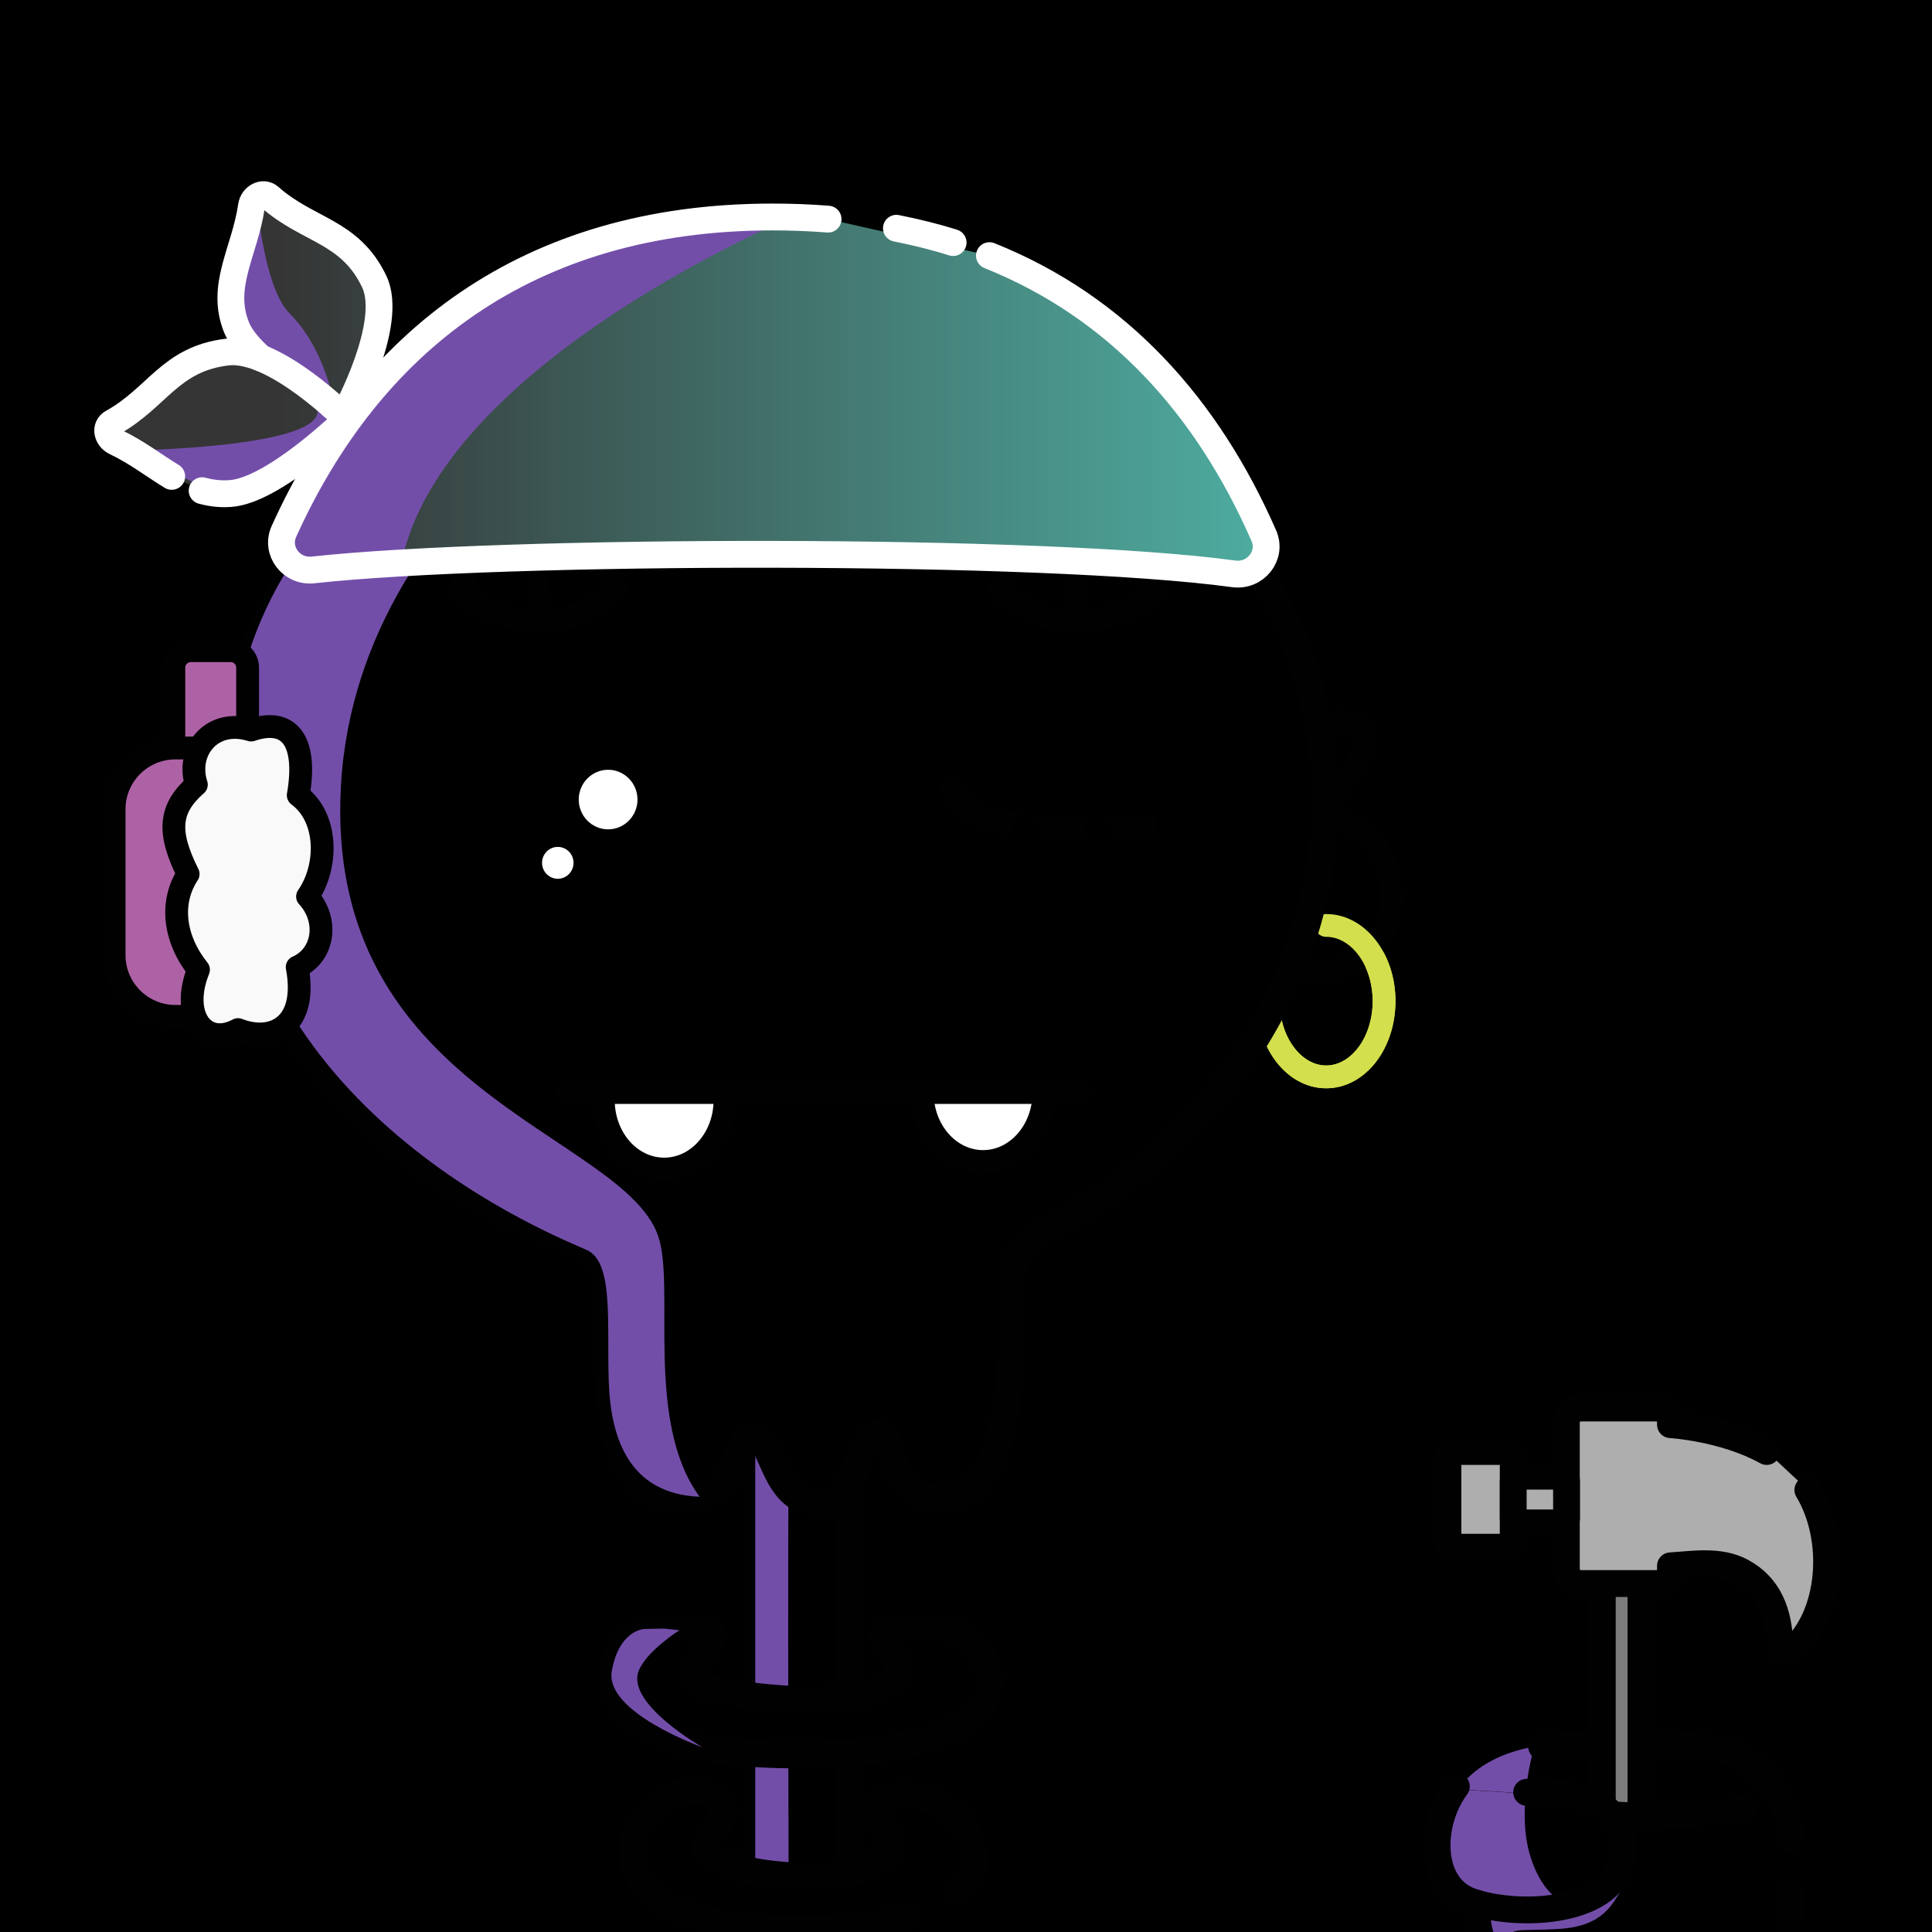 <svg version="1.1" xmlns="http://www.w3.org/2000/svg" xmlns:xlink="http://www.w3.org/1999/xlink" width="1080px" height="1080px"><style>.s{fill:none;stroke:#010101;stroke-width:15;stroke-linecap:round;stroke-linejoin:round;stroke-miterlimit:10}.sw{stroke:#fff}.t{stroke-width:10}.b{fill:#000}.w{fill:#fff}.sh{fill:#734ea978;mix-blend-mode:multiply}.hr{fill:#2B1912}.bbg{fill:hsl(57deg 23% 91%)}#fc,#lf,#rf,#pp{transform:translate(79px,46px) scale(0.85)}</style><rect x="0" y="0" style="fill:hsl(311deg 15% 40%)" width="1080" height="1080"/><g class="fg"><g id="rf"><path class="s" style="stroke:#D4DF4D" d="M779.2,554.5c21,0,38.1,22.3,38.1,49.8s-17,49.8-38.1,49.8c-21,0-38.1-22.3-38.1-49.8c0-12.3,3.4-23.6,9.1-32.3"/><path class="s bbg" d="M731.9,559.5c22.4,46.7,90,24.5,90-22.8c0-28.6-17.7-55.7-48.8-51.9c-2,0.2-3.2-2.1-1.9-3.5c0,0,41.8-37.7,32.9-54.3c-8.3-15.3-37.9-0.3-70.5,0.1"/><path class="s" style="stroke:#D4DF4D" d="M779.2,554.5c21,0,38.1,22.3,38.1,49.8s-17,49.8-38.1,49.8c-21,0-38.1-22.3-38.1-49.8c0-3,0.2-5.9,0.6-8.8"/></g><rect class="s bbg" x="422.2" y="779.9" width="51.8" height="327.5"/><path class="sh" d="M470.3,802.5c0,0-28.4-6-29.3,12.1s0,292.8,0,292.8h-18.8V779.9H474L470.3,802.5z"/><g class="s bbg"><path d="M508,1071.5c-17.3,4.9-38.7,7.1-59.9,7.1c-52.9,0.1-92.2-11.9-94.3-41.9c-2-28.5,38.1-46.3,49.2-29c8.9,13.9-25.3,22.1,1.5,33.7c20.5,8.9,78.6,12.4,91.1-4.7c10.1-13.8-11.1-16.7-3.7-28.4c7.7-12.2,52.6-2.9,52.6,30.4c0,7.5-3.2,13.8-8.9,19"/><path d="M357,911.3c-9.2,6.4-16,16.2-15.1,27.8c2.3,30,45.8,42.1,104.4,41.9c9.3,0,18.7-0.4,27.8-1.1c42.3-3.4,79.1-14.8,79.1-38.9c0-15.9-11.4-26.3-24.1-31.5l-34.1,1.2c-8.2,11.7,16.8,15.9,4.1,28.4c-16.6,16.3-76.7,11.4-100.9,4.7c-30.7-8.6,8.2-19.8-1.7-33.7L357,911.3z"/></g><path class="sh" d="M379.8,911.3c0,0-18.5,11.7-22.8,22.8c-7.1,18.3,35.6,42.6,35.6,42.6s-54.7-19.4-50.6-42.6c4.1-23.2,18.3-23.5,18.3-23.5l11-0.2L379.8,911.3z"/><g class="s"><path class="bbg" d="M351.3,188.3c26.2-6.4,53.8-9.7,82.3-9.7c169.7,0,307.2,120.1,307.2,268.4c0,100.9-63.8,195.2-158,241c-10.8,5.3-16.7,16.5-16.7,28.5c0,52.6-2.5,122.5-40.1,121.2c-33.5-1.2-22.1-35.8-35.6-36.3c-12.4-0.5-8.5,38.2-33.4,38.4c-25.6,0.2-24.7-38.2-36.8-37.5c-11,0.7-3.7,36.7-42.5,35.9c-38.2-0.8-38.9-60.7-38.7-116.5c0-12.3-7.7-23.4-19.3-27.5C206.5,654.7,126.4,560,126.4,447c0-54.7,18.8-105.6,51-148.1c22.6-29.8,51.8-55.4,85.8-75.2c3.6-2.1,7.3-4.2,11.1-6.2"/><path d="M300.4,205.1c9.1-3.8,18.3-7.2,27.9-10.3"/></g><path class="sh" d="M387.4,181.6c0,0-186.9,85.9-196.8,257.4c-9.8,171.2,156.5,194,177.2,251.6c10,27.8-7.8,103.8,23.3,146.1c-38.7-1.6-49.7-31.6-50.8-64.4c-1.1-32.8,2.8-66.4-12-73.4c-14.8-7-200.6-77.6-200.6-257.6S291.9,206.6,387.4,181.6z"/><path class="bbg" d="M878.4,973.9c0,0-46.9-1.4-65.9,29.6s-0.7,53.6,12.5,62.5c1.7,23.5,4.2,53.4,85.7,53.3c81.5-0.1,88.5-25.6,89.8-39.4s4.4-53.8-7.6-73.1C980.9,987.6,963.6,970.4,878.4,973.9z"/><path class="sh" d="M857.8,976.3c-21,3.9-34.1,12.3-42.8,23.9l37.8,2.3C854.2,987.7,857.8,976.3,857.8,976.3z"/><path class="s" d="M861.8,976.4c11.3-0.9,88.6-3.8,104.8,2.4s33.9,26.1,33.9,48.3l0,1.1"/><g class="s"><path style="fill:#7D7D7D" d="M917.3,887.7v177.6c0,1.2-1,2.2-2.2,2.2h-17.2c-1.2,0-2.2-1-2.2-2.2V887.7"/><g style="fill:#AEAEAF"><path class="st3" d="M1010.6,832.9c16.5,27.3,13.6,70.4-9.3,90.3c-2.4,2.1-6.2,0.4-6.3-2.8c-0.5-19.7-6.5-33.7-21.3-41.8c-12.5-6.8-27.8-4-39.9-3.3v0v3.8c0,4.5-3.6,6.1-8.1,6.1h-42c-4.5,0-8.1-3.6-8.1-8.1v-81.9c0-4.5,3.6-8.1,8.1-8.1h42c4.5,0,8.1,1.6,8.1,6.1v3.2c0,0,29.8,1.7,53.8,15"/><path class="st3" d="M843.1,864.9h-30.9c-1.5,0-2.8-1.2-2.8-2.8v-47.9c0-1.5,1.2-2.8,2.8-2.8h30.9c1.5,0,2.8,1.2,2.8,2.8v47.9C845.9,863.7,844.6,864.9,843.1,864.9z"/><path class="st3" d="M873.3,851.3h-25c-1.3,0-2.4-1.1-2.4-2.4v-21.3c0-1.3,1.1-2.4,2.4-2.4h25c1.3,0,2.4,1.1,2.4,2.4v21.3C875.6,850.2,874.6,851.3,873.3,851.3z"/></g></g><path class="bbg" d="M940.2,1119.4c47.5-7.9,61-28.6,60.3-48.6s1.2-24.3-22-59.1c0,0-78,4.6-103.8-6.1s-81.7,25-66.2,42.5s15.7,29.9,21.1,39.7C835,1097.5,861.5,1128,940.2,1119.4"/><path class="sh" d="M885.8,1064.8c-8,3-23.6-3.1-30.9-29.1c-3-10.8-3-22.8-2-33.1l-37.8-2.3c-4.6,6.1-8,13.2-10.7,20.9c-7.7,22.3,23.2,43.4,23.2,43.4s-22.3,18.3,34.3,51.3c0,0-16.3-20-17.8-29.7c-1.5-9.7,4-6.3,28.3-8s29-14.3,34.5-22.5S893.8,1061.8,885.8,1064.8z"/><g class="s"><path d="M1000.5,1057.9v10.1c0,28.4-23.1,51.4-51.7,51.4h-71.5c-28.5,0-51.7-23-51.7-51.4v-4"/><path d="M902.3,1014.6c15,0.9,40.2,0.8,71.8-3.3"/><path d="M853.4,1001.9c46.7-1.5,55.4,15.3,53.3,36.1c-3.1,31-56.2,34.5-84.1,25c-24.1-8.2-24-43.5-8.5-64.4"/></g><g id="fc"><path d="M359.29,481.77c5.7-5.55,7.71-13.71,5.25-21.27c-2.46-7.57-8.88-12.98-16.75-14.12l-42.48-6.17c-0.52-0.08-0.98-0.4-1.21-0.88l-19-38.49v0c-3.52-7.13-10.65-11.57-18.61-11.57s-15.09,4.43-18.61,11.57l-19,38.49c-0.23,0.47-0.69,0.8-1.21,0.88l-42.48,6.17c-7.87,1.14-14.29,6.56-16.75,14.12c-2.46,7.57-0.45,15.72,5.25,21.27l30.74,29.96c0.38,0.37,0.55,0.9,0.46,1.42l-7.26,42.31c-1.35,7.84,1.82,15.62,8.26,20.3c6.44,4.68,14.81,5.28,21.85,1.58l37.99-19.97c0.47-0.25,1.03-0.25,1.5,0l37.99,19.97c3.06,1.61,6.38,2.41,9.68,2.41c4.28,0,8.54-1.34,12.18-3.99c6.44-4.68,9.6-12.45,8.26-20.3l-7.26-42.31c-0.09-0.52,0.08-1.05,0.46-1.42L359.29,481.77z"/><path class="w" d="M306.99,452.12c-10.65,0-19.32,8.79-19.32,19.59s8.67,19.59,19.32,19.59s19.32-8.79,19.32-19.59S317.64,452.12,306.99,452.12z"/><ellipse class="w" cx="273.89" cy="513.33" rx="10.35" ry="10.48"/><g class="s"><path class="w" d="M383.85,669.34c0,25.06-17.91,45.38-40.01,45.38c-22.1,0-40.01-20.32-40.01-45.38"/><path class="w" d="M593.58,664.38c0,25.06-17.91,45.38-40.01,45.38s-40.01-20.32-40.01-45.38"/><line x1="280.4" y1="664.38" x2="617" y2="664.38"/></g><path class="s" d="M675.24,487.91c-26.35,1.8-62.44,3.14-96.37,0.4c-29.07-2.34-37.69-11.13-45.76-24.65"/><path d="M683.13,484.44c6.69,11.38,10.54,26,5.61,38.76c-0.95,2.56-4.8,1.79-4.71-0.91c0.1-11.22-6.2-20.14-14.42-26.97c-3.74-3.14-4.22-8.72-1.08-12.46C672.4,478.05,680.38,478.96,683.13,484.44L683.13,484.44z"/><path d="M636.03,486.92c7.81,13.35,10.09,29.25,5.61,43.71c-0.89,2.59-4.76,1.89-4.71-0.82c0.09-11.76-5.77-24.61-14.42-32.03c-3.73-3.14-4.21-8.71-1.07-12.45C625.31,480.54,633.25,481.46,636.03,486.92L636.03,486.92z"/><path d="M588.93,486.92c8.27,13.31,9.86,33.94,5.61,48.67c-0.9,2.71-4.89,1.92-4.71-0.91c0.06-12-5.5-28.83-14.42-36.89c-3.73-3.14-4.21-8.71-1.07-12.44C578.27,480.54,586.07,481.46,588.93,486.92L588.93,486.92z"/><g class="s"><path d="M302.48,313.01l9.89,21.16c-30.83,28.73-77.95,23.74-102.73,0l8.03-21.16"/><line x1="261.01" y1="323.78" x2="261.39" y2="347.1"/><path d="M657.23,313.01l9.89,21.16c-30.83,28.73-77.95,23.74-102.73,0l8.03-21.16"/><line x1="615.76" y1="323.78" x2="616.14" y2="347.1"/></g></g><linearGradient id="g1" gradientUnits="userSpaceOnUse" x1="157" y1="221" x2="707" y2="221"><stop offset="0" style="stop-color:#353535"/><stop offset="1" style="stop-color:#4EACA0"/></linearGradient><g style="fill:url(#g1)"><path d="M553.1,142.9c72,28.8,121.9,84.6,153.4,156.6c4.8,11-4.6,22.9-16.8,21.3c-106.4-14.6-408.8-13.8-514.7-2.2c-12.1,1.3-21.2-10.6-16.3-21.5c47.7-105.5,135.4-175.8,273.2-175.8c10.6,0,21,0.4,31,1.2"/><path d="M185.7,226.9c4.5,2.4,7.4,3.8,7.4,3.8s27.3-49.8,16.1-73.3c-13.6-28.5-37-28.2-58.4-47.2c-3.8-3.4-9.5-0.1-10.2,4.9c-3.8,25.8-17.8,44.7-8.3,68.1c2.3,5.5,7.2,11.3,13.3,16.8"/><path d="M113,274.3c4.8,1.3,9.9,2,15.6,1.6c24.4-1.5,65.2-41.5,65.2-41.5s-40.3-40.7-66.7-37.6c-32.1,3.8-39,25.5-64.2,39.4c-4.5,2.5-3,8.7,1.7,10.9c12,5.7,21.6,13.3,31.4,19.2"/></g><path class="sh" d="M443,121.2c0,0-190.5,79.3-217.5,188.8c-47.2,3-76.1,17.9-63.4-20.5c12.7-38.4,19.2-43.8,19.2-43.8s-39.9,37.4-58.6,30.2s-49.5-24.1-49.5-24.1s101.8-1.4,104.3-21.1c1.2-9.7-25.6-20.6-35.4-34s-16.4-41.3-10.6-54s11.8-32.4,11.8-32.4s4,50.3,18.4,64.7c23.3,23.2,27,61.4,27,61.4S280.2,112.4,443,121.2z"/><g class="s sw"><path d="M553.1,142.9c72,28.8,121.9,84.6,153.4,156.6c4.8,11-4.6,22.9-16.8,21.3c-106.4-14.6-408.8-13.8-514.7-2.2c-12.1,1.3-21.2-10.6-16.3-21.5c47.7-105.5,135.4-175.8,273.2-175.8c10.6,0,21,0.4,31,1.2"/><path d="M185.7,226.9c4.5,2.4,7.4,3.8,7.4,3.8s27.3-49.8,16.1-73.3c-13.6-28.5-37-28.2-58.4-47.2c-3.8-3.4-9.5-0.1-10.2,4.9c-3.8,25.8-17.8,44.7-8.3,68.1c2.3,5.5,7.2,11.3,13.3,16.8"/><path d="M113,274.3c4.8,1.3,9.9,2,15.6,1.6c24.4-1.5,65.2-41.5,65.2-41.5s-40.3-40.7-66.7-37.6c-32.1,3.8-39,25.5-64.2,39.4c-4.5,2.5-3,8.7,1.7,10.9c12,5.7,21.6,13.3,31.4,19.2"/><path d="M501.1,127.6c11,2.2,21.6,4.8,31.7,8"/></g><g id="lf"><g class="s" style="fill:#AE62a6"><path d="M58.8,465.9H32.6c-6.2,0-11.2-5-11.2-11.2V385c0-6.2,5-11.2,11.2-11.2h26.1c6.2,0,11.2,5,11.2,11.2v69.7C70,460.8,65,465.9,58.8,465.9z"/><path d="M35.3,614.3H22.4c-22.2,0-40.3-18-40.3-40.3v-95.9c0-22.2,18-40.3,40.3-40.3h16"/></g><path class="s" style="fill:#F9F9FA" d="M37.6,583.6c-16.1-20.1-19.1-44.3-6.8-62.9c-13.8-27.6-12.7-42.9,5.4-58.8c-7.2-22.2,10.3-44,36-35.9c25.2-8.6,37.2,7.1,31,42.9c20.1,14.9,19.6,47.4,6.1,66.6c14.5,15.8,10.5,38.8-6.8,46.4c7.2,38.4-15.9,50.1-38.9,41.1C41.4,634.9,25.5,613.6,37.6,583.6z"/></g></g></svg>